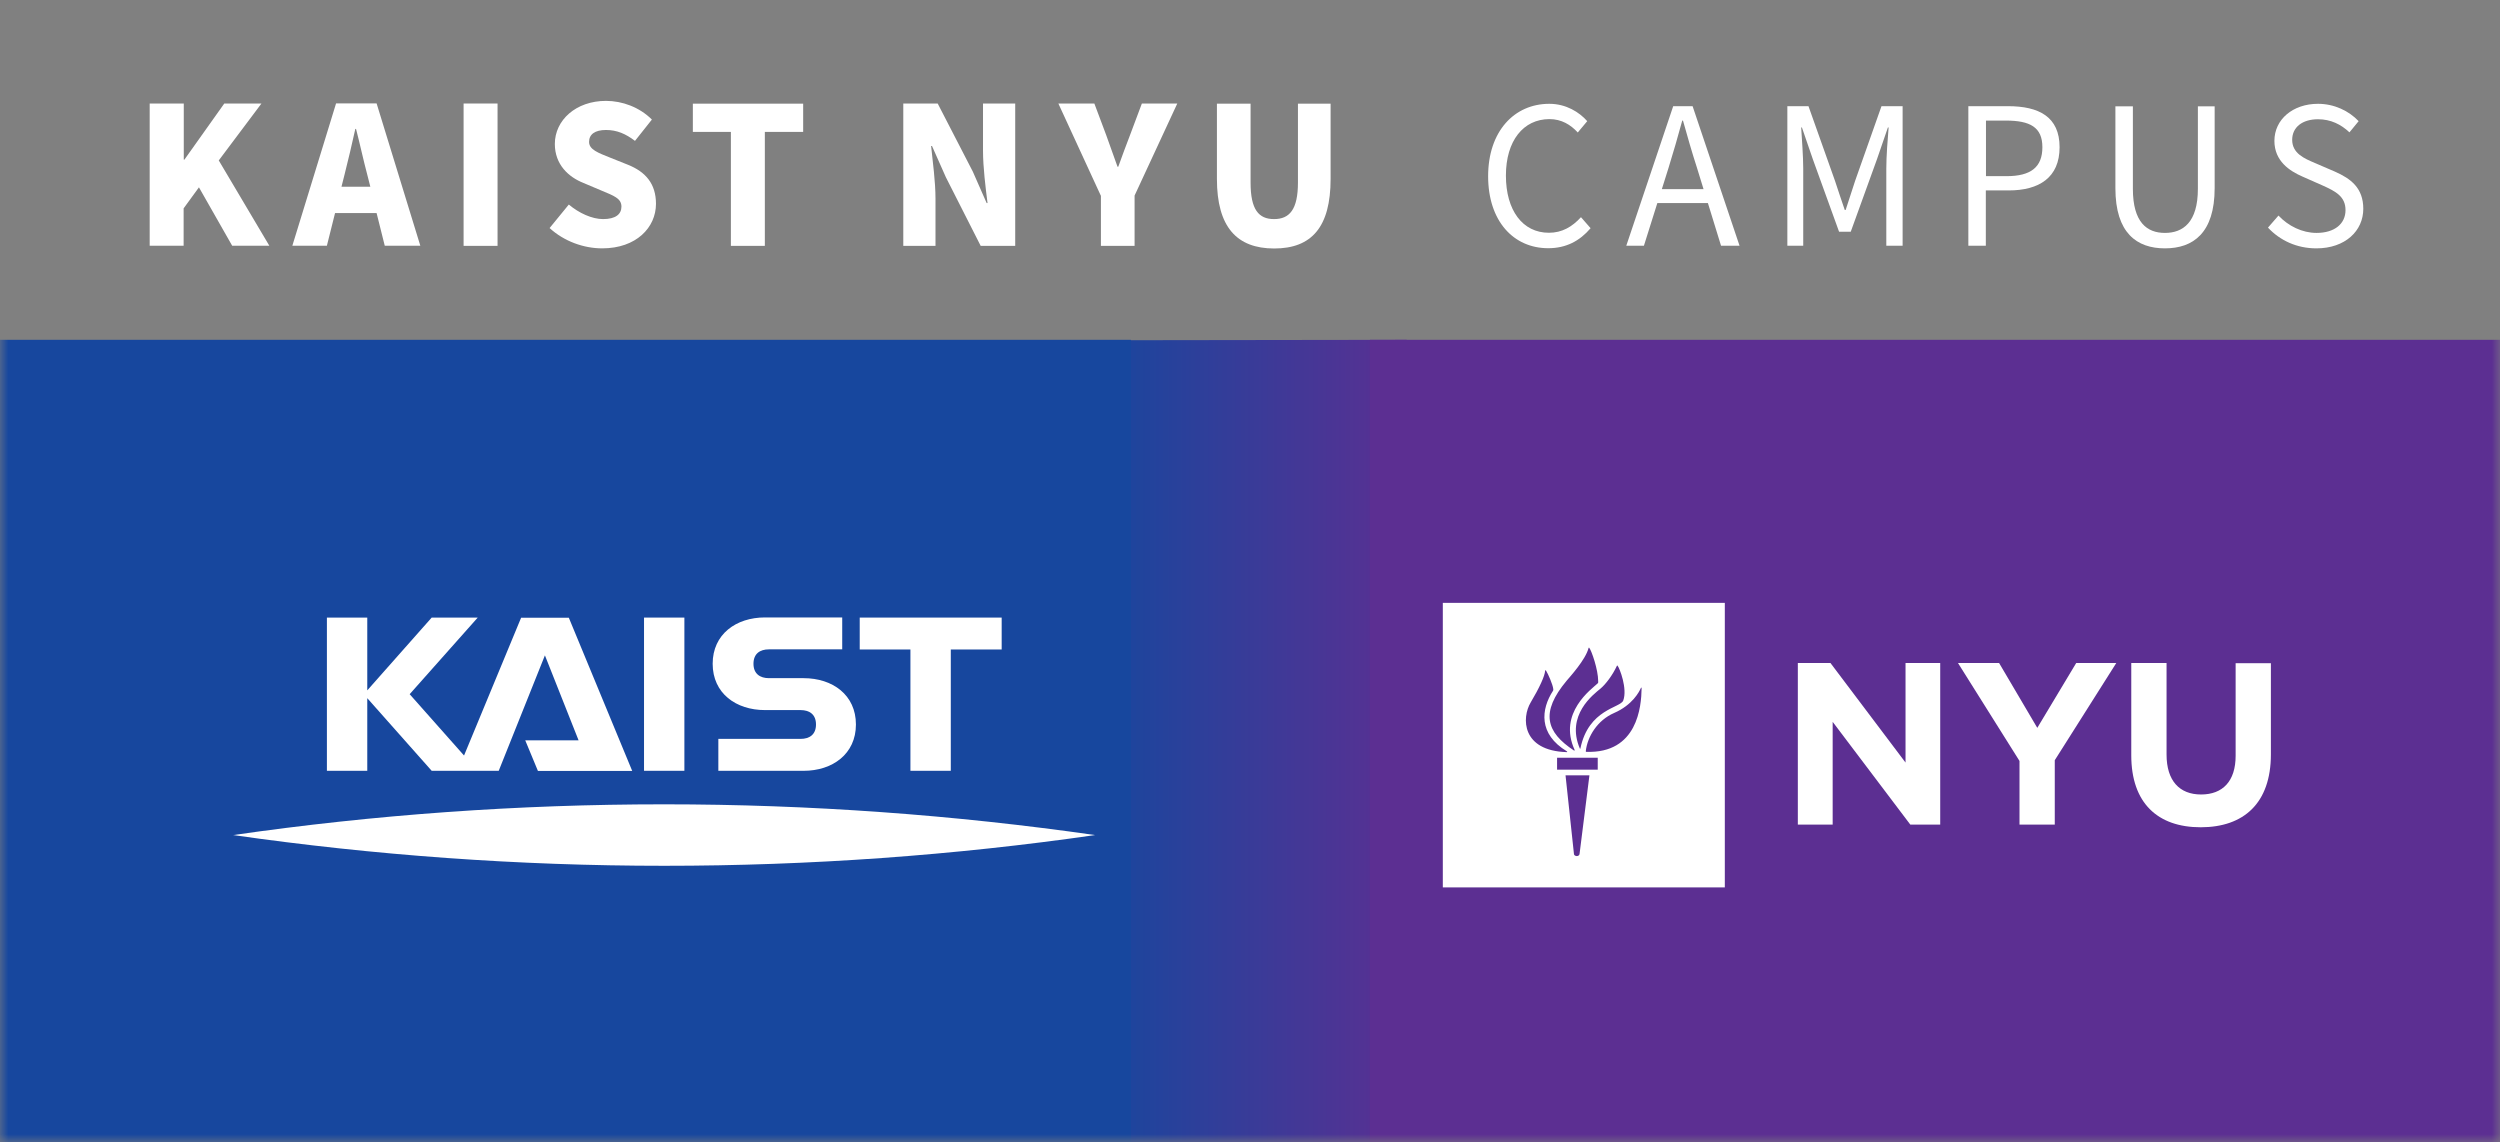 <svg width="151" height="69" viewBox="0 0 151 69" fill="none" xmlns="http://www.w3.org/2000/svg">
<rect x="0" y="0" width="151" height="69" fill="#808080" stroke="none"/>
<mask id="mask0_233_5950" style="mask-type:luminance" maskUnits="userSpaceOnUse" x="0" y="0" width="151" height="69">
<path d="M151 0H0V69H151V0Z" fill="white"/>
</mask>
<g mask="url(#mask0_233_5950)">
<path d="M85.112 68.974L66.231 69L66.081 20.552L84.963 20.525L85.112 68.974Z" fill="url(#paint0_linear_233_5950)"/>
<path d="M151.053 20.525H82.745V69H151.053V20.525Z" fill="#5C2F92"/>
<path d="M68.308 20.525H0V69H68.308V20.525Z" fill="#17479E"/>
<path d="M54.55 6.252H56.636L58.758 10.365L59.594 12.265H59.647C59.532 11.35 59.374 10.116 59.374 9.095V6.252H61.319V14.85H59.233L57.129 10.702L56.293 8.819H56.24C56.337 9.778 56.504 10.96 56.504 11.999V14.85H54.559V6.261L54.55 6.252Z" fill="white"/>
<path d="M66.486 11.812L63.925 6.252H66.099L66.812 8.153C67.041 8.801 67.261 9.396 67.499 10.072H67.543C67.78 9.405 68.009 8.801 68.256 8.153L68.969 6.252H71.108L68.529 11.812V14.85H66.495V11.812H66.486Z" fill="white"/>
<path d="M73.502 10.809V6.261H75.535V11.031C75.535 12.656 76.019 13.233 76.953 13.233C77.886 13.233 78.396 12.656 78.396 11.031V6.261H80.368V10.809C80.368 13.713 79.224 15.009 76.961 15.009C74.699 15.009 73.502 13.704 73.502 10.809Z" fill="white"/>
<path d="M9.049 6.252H11.1V9.645H11.136L13.547 6.252H15.792L13.213 9.69L16.267 14.841H14.023L12.016 11.315L11.091 12.585V14.841H9.041V6.252H9.049Z" fill="white"/>
<path d="M22.755 12.869H20.237L19.744 14.841H17.658L20.299 6.244H22.746L25.387 14.841H23.239L22.746 12.869H22.755ZM22.368 11.279L22.183 10.551C21.954 9.699 21.734 8.668 21.505 7.789H21.461C21.259 8.695 21.03 9.69 20.809 10.551L20.625 11.279H22.368Z" fill="white"/>
<path d="M28.001 6.252H30.052V14.85H28.001V6.252Z" fill="white"/>
<path d="M33.195 13.775L34.357 12.354C34.964 12.869 35.756 13.233 36.425 13.233C37.182 13.233 37.535 12.94 37.535 12.479C37.535 11.981 37.068 11.821 36.329 11.511L35.237 11.049C34.339 10.693 33.512 9.938 33.512 8.695C33.512 7.256 34.788 6.093 36.601 6.093C37.587 6.093 38.626 6.475 39.374 7.221L38.353 8.509C37.79 8.082 37.262 7.851 36.601 7.851C35.941 7.851 35.58 8.109 35.58 8.571C35.58 9.033 36.117 9.228 36.874 9.53L37.939 9.956C38.996 10.383 39.621 11.102 39.621 12.31C39.621 13.74 38.432 15.001 36.373 15.001C35.264 15.001 34.075 14.583 33.186 13.766L33.195 13.775Z" fill="white"/>
<path d="M44.145 7.967H41.848V6.261H48.511V7.967H46.196V14.85H44.145V7.967Z" fill="white"/>
<path d="M89.883 10.649C89.883 7.922 91.468 6.27 93.58 6.27C94.593 6.27 95.394 6.777 95.869 7.318L95.297 8.002C94.866 7.531 94.311 7.194 93.589 7.194C92.005 7.194 90.957 8.508 90.957 10.604C90.957 12.7 91.961 14.059 93.554 14.059C94.346 14.059 94.954 13.704 95.491 13.118L96.072 13.784C95.411 14.557 94.593 14.992 93.51 14.992C91.433 14.992 89.883 13.375 89.883 10.64V10.649Z" fill="white"/>
<path d="M101.062 6.413H102.233L105.068 14.841H103.95L103.157 12.265H100.103L99.293 14.841H98.228L101.062 6.413ZM100.367 11.422H102.893L102.497 10.134C102.189 9.184 101.925 8.26 101.652 7.283H101.608C101.344 8.269 101.071 9.184 100.781 10.134L100.376 11.422H100.367Z" fill="white"/>
<path d="M107.956 6.413H109.232L110.834 10.924C111.028 11.511 111.221 12.097 111.424 12.683H111.477C111.67 12.097 111.855 11.511 112.049 10.924L113.642 6.413H114.918V14.841H113.933V10.178C113.933 9.45 114.012 8.429 114.073 7.7H114.029L113.369 9.619L111.785 13.997H111.08L109.496 9.619L108.836 7.7H108.792C108.836 8.438 108.915 9.459 108.915 10.178V14.841H107.956V6.413Z" fill="white"/>
<path d="M118.897 6.413H121.282C123.149 6.413 124.399 7.052 124.399 8.891C124.399 10.729 123.157 11.502 121.327 11.502H119.944V14.841H118.888V6.413H118.897ZM121.194 10.64C122.664 10.64 123.36 10.098 123.36 8.891C123.36 7.683 122.62 7.283 121.15 7.283H119.953V10.64H121.194Z" fill="white"/>
<path d="M127.77 11.368V6.421H128.826V11.404C128.826 13.438 129.68 14.068 130.763 14.068C131.846 14.068 132.752 13.438 132.752 11.404V6.421H133.765V11.368C133.765 14.077 132.462 15.001 130.763 15.001C129.064 15.001 127.77 14.077 127.77 11.368Z" fill="white"/>
<path d="M136.986 13.748L137.62 13.02C138.21 13.651 139.055 14.068 139.918 14.068C141.009 14.068 141.669 13.518 141.669 12.692C141.669 11.866 141.071 11.555 140.279 11.2L139.073 10.667C138.298 10.329 137.374 9.734 137.374 8.508C137.374 7.212 138.492 6.27 140.006 6.27C140.992 6.27 141.872 6.697 142.462 7.318L141.907 7.993C141.396 7.514 140.78 7.203 140.006 7.203C139.064 7.203 138.448 7.682 138.448 8.446C138.448 9.263 139.178 9.574 139.83 9.849L141.027 10.365C141.995 10.791 142.743 11.359 142.743 12.612C142.743 13.944 141.652 15.001 139.909 15.001C138.72 15.001 137.708 14.521 136.986 13.748Z" fill="white"/>
<path d="M41.337 37.302H38.899V46.556H41.337V37.302Z" fill="white"/>
<path d="M51.927 37.302V39.229H54.99V46.556H57.428V39.229H60.501V37.302H51.927Z" fill="white"/>
<path d="M48.529 40.961H46.443C45.906 40.961 45.51 40.695 45.51 40.091C45.51 39.487 45.897 39.221 46.443 39.221H50.87V37.293H46.205C44.462 37.293 43.045 38.306 43.045 40.091C43.045 41.876 44.453 42.889 46.205 42.889H48.353C48.899 42.889 49.286 43.155 49.286 43.759C49.286 44.363 48.899 44.629 48.353 44.629H43.388V46.557H48.538C50.281 46.557 51.698 45.544 51.698 43.759C51.698 41.974 50.289 40.961 48.538 40.961H48.529Z" fill="white"/>
<path d="M31.479 37.302L28.028 45.633L24.744 41.929L28.855 37.302H26.074L22.183 41.698V37.302H19.745V46.556H22.183V42.169L26.074 46.556H30.123L32.913 39.584L34.947 44.718H31.725L32.491 46.565H38.186L34.357 37.311H31.479V37.302Z" fill="white"/>
<path d="M14.084 50.438C22.587 51.654 31.284 52.294 40.113 52.294C48.942 52.294 57.639 51.663 66.143 50.438C57.639 49.221 48.942 48.581 40.113 48.581C31.284 48.581 22.587 49.212 14.084 50.438Z" fill="white"/>
<path d="M108.598 40.047H110.561L115.094 46.059V40.047H117.189V49.807H115.384L110.693 43.599V49.807H108.589V40.047H108.598Z" fill="white"/>
<path d="M121.978 45.962L118.263 40.047H120.746L123.052 43.963L125.402 40.047H127.823L124.108 45.917V49.807H121.978V45.953V45.962Z" fill="white"/>
<path d="M128.729 45.624V40.047H130.86V45.571C130.86 47.161 131.643 47.987 132.946 47.987C134.249 47.987 135.032 47.187 135.032 45.651V40.056H137.162V45.562C137.162 48.52 135.516 49.967 132.92 49.967C130.323 49.967 128.729 48.502 128.729 45.624Z" fill="white"/>
<path d="M104.179 53.6H87.146V36.414H104.179V53.6ZM95.068 51.593C95.086 51.717 95.35 51.77 95.403 51.593L96.001 46.832H94.558L95.068 51.593ZM96.503 46.486V45.766H94.047V46.486H96.503ZM95.799 45.411C98.915 45.526 99.135 42.658 99.153 41.583C99.153 41.521 99.126 41.512 99.109 41.556C99.012 41.779 98.607 42.578 97.489 43.066C96.486 43.502 95.878 44.487 95.781 45.375C95.781 45.402 95.799 45.411 95.808 45.411H95.799ZM95.456 45.207C95.949 42.818 97.876 42.764 98.044 42.311C98.308 41.601 97.824 40.349 97.7 40.206C97.692 40.189 97.674 40.206 97.665 40.206C97.401 40.784 96.978 41.334 96.67 41.592C96.239 41.947 94.567 43.2 95.421 45.207C95.429 45.233 95.456 45.224 95.465 45.207H95.456ZM95.112 45.304C94.074 43.057 96.16 41.601 96.494 41.281C96.547 41.237 96.53 41.192 96.53 41.148C96.53 40.437 96.125 39.292 95.993 39.132C95.975 39.105 95.957 39.114 95.949 39.141C95.773 39.842 94.822 40.881 94.628 41.112C93.017 43.04 93.387 44.221 95.068 45.331C95.095 45.349 95.112 45.331 95.104 45.304H95.112ZM94.646 45.384C92.903 44.336 93.079 42.835 93.801 41.725C93.818 41.699 93.827 41.663 93.818 41.619C93.792 41.352 93.501 40.695 93.387 40.517C93.361 40.473 93.334 40.473 93.325 40.508C93.317 40.81 92.973 41.556 92.454 42.427C91.899 43.35 91.899 45.349 94.637 45.429C94.663 45.429 94.672 45.402 94.637 45.384H94.646Z" fill="white"/>
</g>
<defs>
<linearGradient id="paint0_linear_233_5950" x1="66.266" y1="44.763" x2="85.253" y2="44.763" gradientUnits="userSpaceOnUse">
<stop stop-color="#17479E"/>
<stop offset="1" stop-color="#5C2F92"/>
</linearGradient>
</defs>
</svg>
